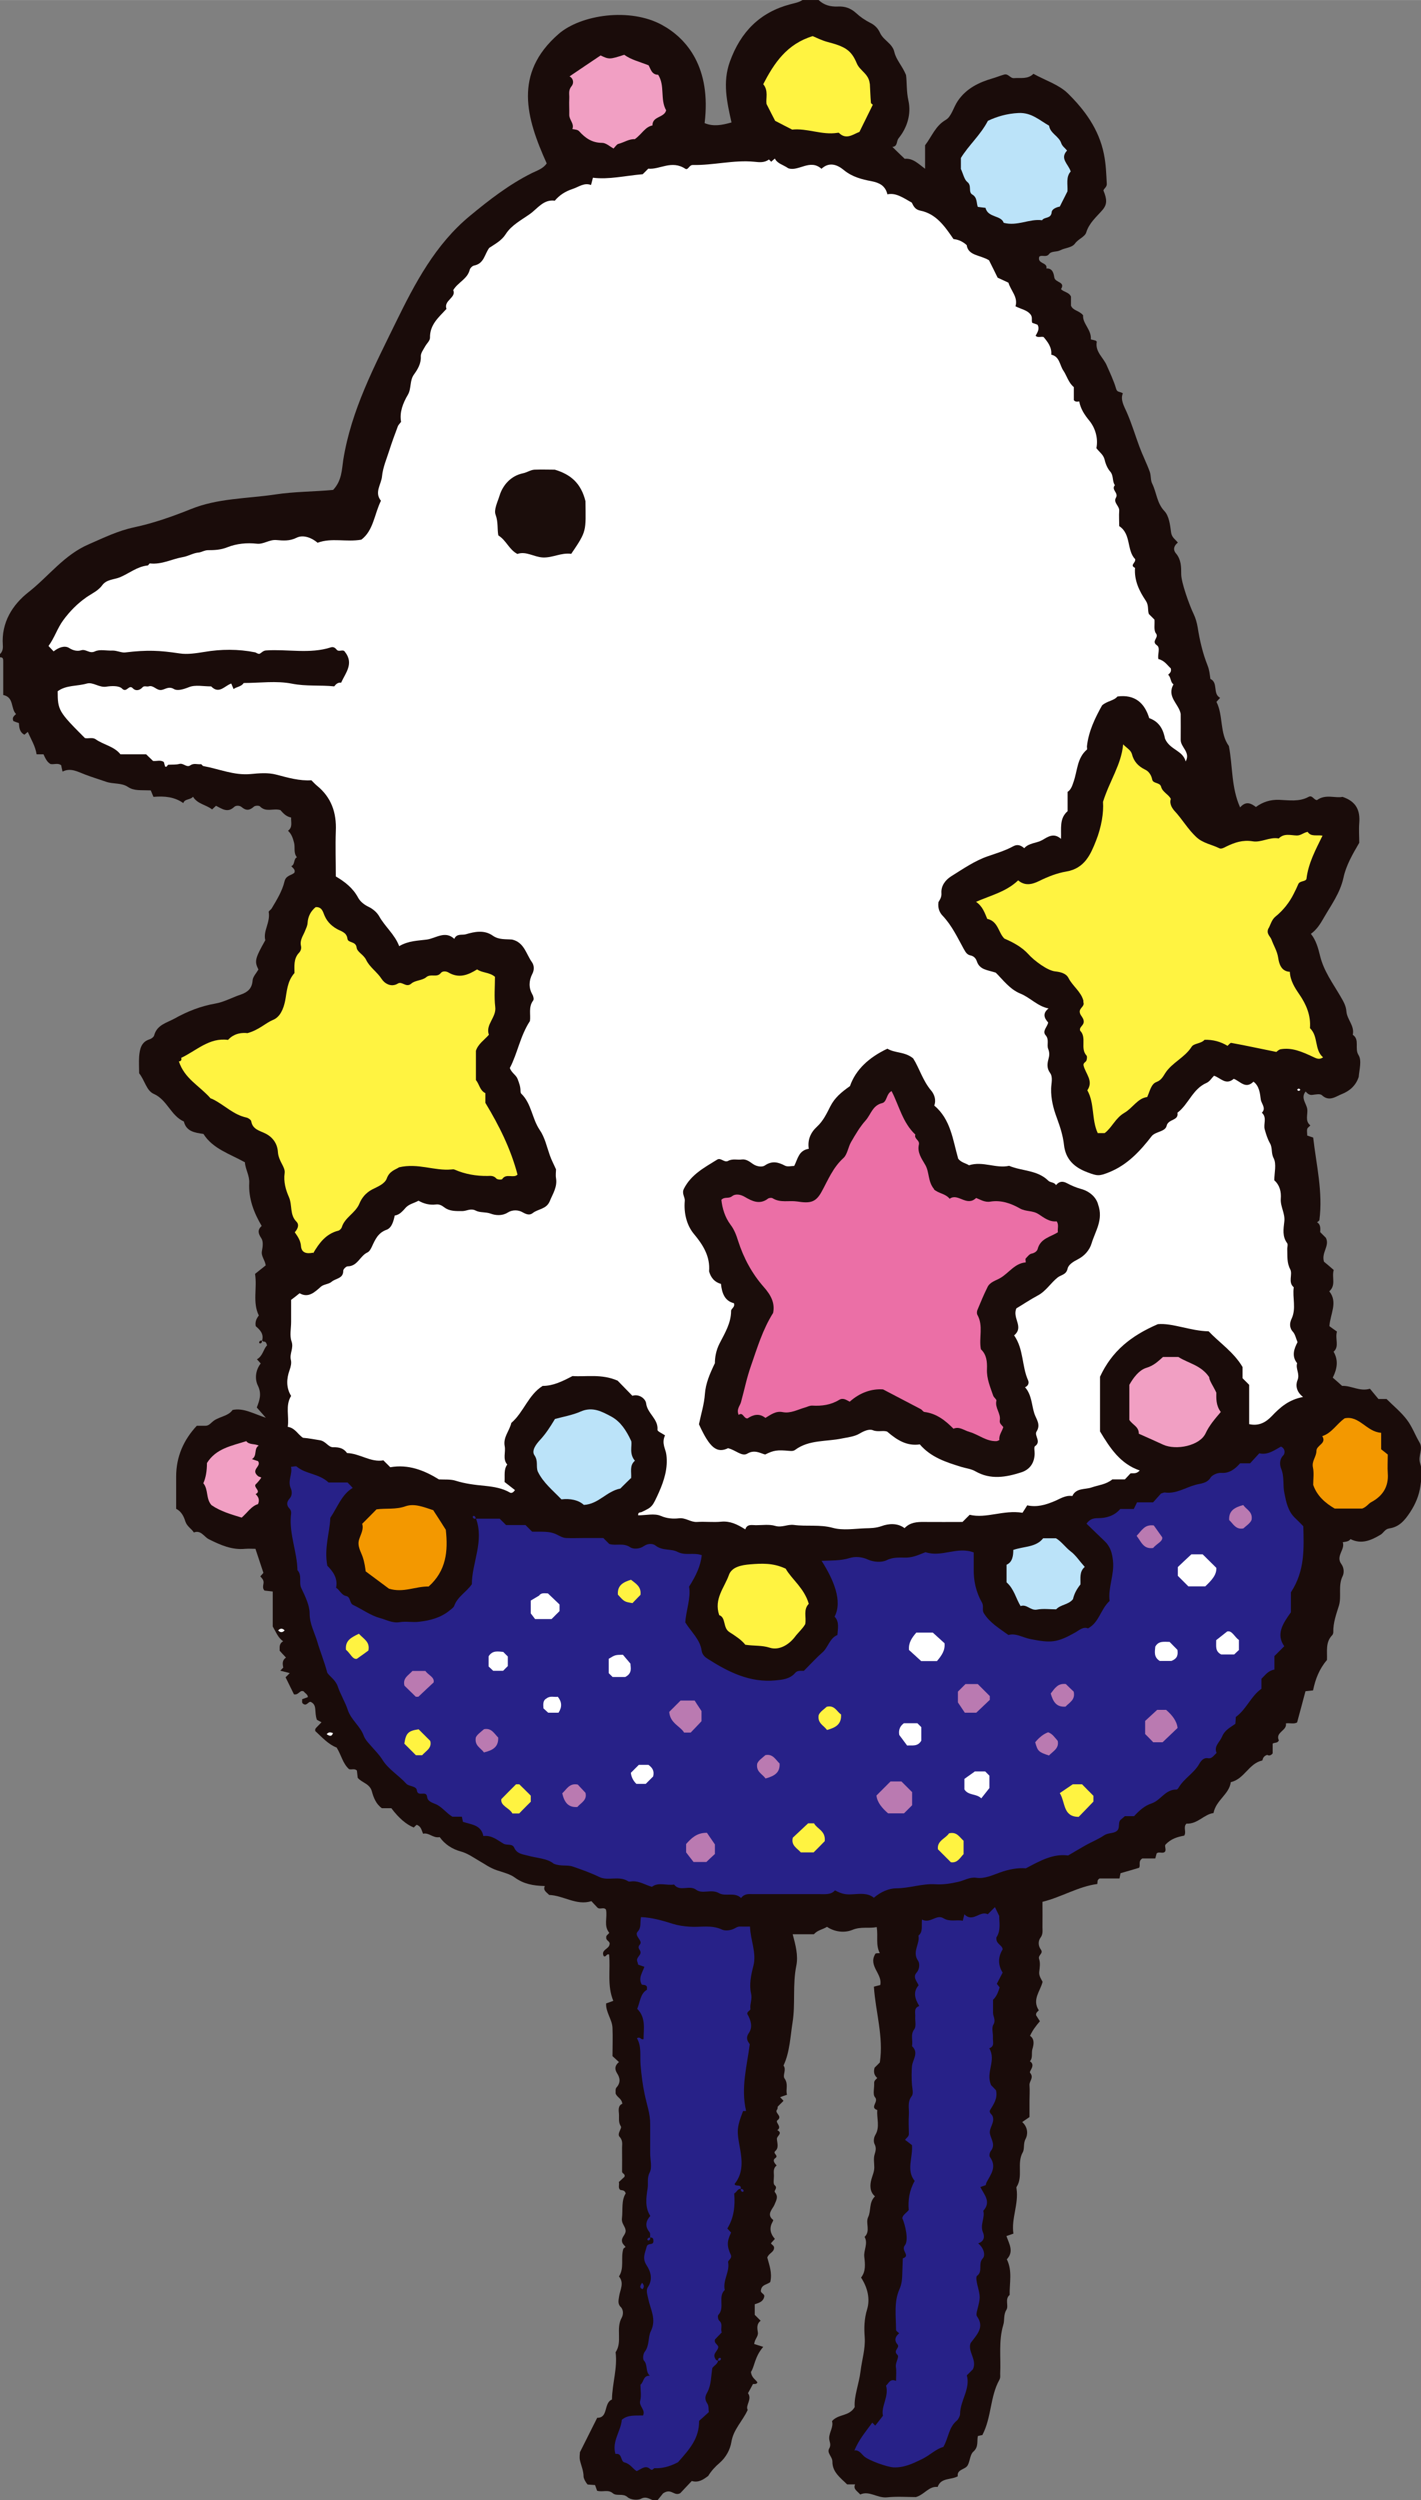 <?xml version="1.0" encoding="UTF-8"?>
<svg id="_レイヤー_2" data-name="レイヤー 2" xmlns="http://www.w3.org/2000/svg" width="37.11mm" height="65.29mm" viewBox="0 0 105.19 185.06">
  <rect x="0" y="0" width="105.19" height="185.06" fill="#808080" stroke="none"/>
  <defs>
    <style>
      .cls-1 {
        fill: #272188;
      }

      .cls-1, .cls-2, .cls-3, .cls-4, .cls-5, .cls-6, .cls-7, .cls-8, .cls-9, .cls-10 {
        stroke-width: 0px;
      }

      .cls-2 {
        fill: #1b0d0b;
      }

      .cls-3 {
        fill: #1a0c0a;
      }

      .cls-4 {
        fill: #bbe3f9;
      }

      .cls-5 {
        fill: #ba7ab1;
      }

      .cls-6 {
        fill: #f39800;
      }

      .cls-7 {
        fill: #fff341;
      }

      .cls-8 {
        fill: #fff;
      }

      .cls-9 {
        fill: #f19fc3;
      }

      .cls-10 {
        fill: #eb6fa6;
      }
    </style>
  </defs>
  <g id="_レイヤー_1-2" data-name="レイヤー 1">
    <g>
      <path class="cls-3" d="m19.4,99.23c.15-.51-.17-.81-.47-1.07-.06-.34.06-.57.23-.79-.48-.98-.11-2.02-.28-3.08.26-.21.54-.43.79-.63-.06-.42-.36-.68-.28-1.07.06-.3.11-.7-.04-.93-.24-.36-.31-.62.02-.92-.58-.98-.98-2.03-.92-3.18.03-.56-.29-1.01-.32-1.53-1.13-.63-2.38-1-3.07-2.1-.66-.09-1.27-.19-1.45-.92-.97-.43-1.23-1.61-2.24-2.05-.53-.24-.65-.99-1.07-1.52,0-.38-.03-.82,0-1.25.05-.53.14-1.06.76-1.26.14-.04.32-.17.35-.29.21-.79.93-.93,1.51-1.25.95-.53,1.93-.92,3.02-1.11.64-.11,1.24-.45,1.87-.66.52-.18.85-.45.89-1.06.02-.27.27-.52.43-.8-.3-.6-.26-.81.51-2.17-.18-.68.39-1.33.25-2.09-.01-.07.16-.16.22-.26.38-.64.78-1.28.95-2,.11-.45.48-.43.73-.64.1-.24-.11-.35-.23-.49.3-.12.15-.53.42-.66-.27-.32-.12-.72-.21-1.07-.08-.31-.18-.65-.45-.89.36-.26.21-.63.23-.98-.37-.07-.6-.33-.79-.55-.52-.16-1.07.19-1.51-.27-.07-.08-.36-.07-.45.01-.32.29-.58.32-.92.03-.14-.12-.42-.13-.55,0-.49.47-.93.11-1.34-.09-.13.12-.22.2-.29.27-.44-.35-1.09-.4-1.41-.94-.21.25-.62.14-.72.47-.66-.46-1.37-.53-2.21-.46-.07-.17-.17-.41-.2-.48-.73-.03-1.23.05-1.68-.25-.49-.33-1.09-.2-1.63-.39-.52-.18-1.05-.34-1.57-.54-.51-.19-1.05-.52-1.65-.21-.05-.23-.08-.34-.1-.47-.24-.19-.53-.04-.79-.09-.28-.16-.39-.45-.52-.72h-.51c-.09-.6-.41-1.1-.65-1.66-.09.07-.17.14-.25.21-.36-.18-.39-.53-.41-.86-.15-.05-.29-.1-.41-.15-.12-.27.06-.39.2-.52-.41-.4-.13-1.24-.95-1.41,0-.82,0-1.65,0-2.48,0-.16,0-.33-.24-.31v-.24c.19-.18.23-.4.21-.66-.12-1.68.72-3,1.91-3.93,1.49-1.17,2.62-2.75,4.46-3.54,1.1-.48,2.16-1,3.34-1.25,1.45-.31,2.84-.8,4.21-1.35,1.99-.81,4.14-.77,6.22-1.08,1.45-.22,2.93-.21,4.31-.34.65-.69.64-1.5.75-2.22.59-3.69,2.31-6.94,3.91-10.22,1.41-2.88,2.91-5.73,5.46-7.84,1.45-1.2,2.92-2.34,4.61-3.18.39-.19.82-.32,1.08-.71-1.52-3.37-2.47-6.65.87-9.57,1.66-1.45,5.31-1.98,7.68-.67,1.84,1.01,3.64,3.16,3.14,7.26.65.27,1.28.15,1.99-.05-.34-1.52-.67-2.98-.12-4.5.79-2.19,2.21-3.65,4.48-4.25.3-.08.62-.13.89-.31h1.2c.4.38.88.5,1.41.48.53-.03.96.12,1.36.48.3.28.65.52,1.02.71.37.18.6.41.77.79.25.52.9.76,1.04,1.37.14.61.59,1.03.87,1.72.07.53.02,1.21.18,1.91.21.96-.08,1.97-.73,2.77-.18.22-.05.6-.46.64.33.33.62.6.91.88.61-.06,1.01.37,1.51.74v-1.74c.52-.69.77-1.44,1.53-1.88.42-.24.57-.93.89-1.4.63-.93,1.57-1.38,2.57-1.67.28-.08.56-.2.85-.28.33-.1.45.28.74.26.49-.04,1.02.1,1.44-.32.89.49,1.88.8,2.54,1.44,1.26,1.24,2.31,2.66,2.68,4.51.15.74.17,1.45.21,2.18.02.24-.18.33-.25.5.27.66.29,1.03-.07,1.45-.45.52-.98.95-1.2,1.66-.11.34-.59.48-.83.82-.23.32-.75.32-1.09.5-.29.15-.65.04-.84.29-.21.27-.54.02-.72.19-.16.55.64.4.53.87.5-.04.55.46.59.68.08.38.84.3.49.85.23.23.59.22.74.55v.67c.16.39.61.35.9.72-.06.6.63,1.06.57,1.78.14.03.25.06.36.09.03.03.08.06.08.08-.14.74.48,1.16.73,1.74.25.57.53,1.15.7,1.74.08.29.28.19.5.34-.2.47.09.95.27,1.36.38.85.64,1.74.96,2.6.23.62.53,1.21.76,1.84.11.31.05.63.18.88.33.66.34,1.44.91,2.04.34.36.42,1.03.49,1.57.05.39.32.52.5.76-.29.23-.38.52-.13.81.38.46.38.98.38,1.53,0,.6.59,2.26.93,2.97.14.29.23.62.29.97.15.95.37,1.91.73,2.81.14.35.16.66.21,1,.6.28.15,1.1.72,1.4-.09.1-.17.18-.27.3.52,1.03.22,2.31.92,3.27.29,1.51.17,3.07.83,4.54.44-.5.81-.3,1.17-.03.52-.38,1.07-.55,1.72-.53.73.03,1.48.16,2.18-.22.28-.15.38.23.62.24.64-.47,1.37-.12,1.89-.24,1.05.35,1.31,1.04,1.24,1.93-.04.51,0,1.03,0,1.47-.51.87-.98,1.69-1.17,2.59-.25,1.14-.92,2.03-1.47,2.99-.25.44-.52.86-.94,1.16.39.48.54,1.07.68,1.63.27,1.12.94,2.02,1.5,2.98.21.37.42.69.45,1.14.05.6.62,1.06.47,1.72.54.37.11,1.01.43,1.51.25.4.05,1.08.01,1.61-.21.64-.67,1.04-1.25,1.27-.46.18-.93.59-1.48.08-.13-.12-.46-.05-.7-.02-.23.03-.36-.1-.5-.25-.38.47.05.87.12,1.29.06.41-.19.88.23,1.22-.08.09-.2.16-.23.26-.04.15,0,.31,0,.49.14.05.28.1.44.15.23,2.02.73,4.03.46,6.1,0,.06-.11.11-.17.17.28.18.24.46.23.73.14.14.28.28.42.42.3.6-.35,1.09-.14,1.77.2.16.47.39.72.61-.16.56.19,1.12-.33,1.58.66.81.07,1.67.01,2.58.18.13.37.27.56.4-.16.54.2,1.1-.25,1.49.37.64.27,1.25-.06,1.92.22.19.45.39.69.61.68-.03,1.32.44,2.06.21.23.28.46.55.63.76.28,0,.44,0,.6,0,.51.51,1.08.97,1.51,1.54.38.5.6,1.11.92,1.66.32.5-.13,1,.06,1.57.17.5.1,1.12.02,1.66-.1.7-.36,1.34-.77,1.96-.4.61-.82,1.09-1.54,1.19-.33.05-.42.34-.65.47-.69.41-1.4.73-2.22.32-.09.15-.27.19-.57.23.19.55-.54,1.02-.11,1.61.22.3.21.68.1.9-.35.71-.07,1.47-.27,2.17-.2.65-.44,1.28-.42,1.98,0,.07-.03.16-.07.21-.53.53-.37,1.22-.4,1.85-.57.66-.86,1.42-1.03,2.25-.18.02-.37.04-.56.06-.2.77-.41,1.52-.62,2.31-.23.14-.51.03-.83.07.11.54-.81.65-.52,1.26-.1.22-.3.14-.46.24v.72c-.19.26-.41.12-.39.11-.4.12-.32.41-.39.42-.99.22-1.32,1.38-2.32,1.6-.11.9-1.09,1.32-1.28,2.29-.69.08-1.18.83-2,.78-.27.26.02.62-.17.89-.49.09-.96.22-1.38.66-.09.1.05.31-.02.5-.16.23-.46-.02-.64.16-.03.11-.06.22-.1.37h-.96c-.33.21-.11.5-.24.69-.46.14-.92.27-1.37.4-.03.13-.05.24-.08.39h-1.47c-.21.12-.14.26-.17.41-1.4.18-2.62.96-4.06,1.32,0,.62.01,1.25,0,1.88,0,.26.05.52-.15.78-.18.24-.17.61.03.87.22.3-.23.4-.13.7.1.29.05.63.01.95-.03.3.13.51.25.74-.17.69-.8,1.32-.28,2.11-.08.09-.24.18-.2.37.08.12.16.25.28.44-.27.31-.55.67-.73,1.08.36.24.27.67.18.96-.1.31.05.66-.19.92.46.3-.08.73.01.85.31.37-.06.61-.04.91.03.4,0,.8,0,1.2v1.17c-.14.1-.34.23-.54.37.46.41.41.96.25,1.25-.19.35-.06.72-.21.99-.46.82.05,1.78-.46,2.57-.02.03,0,.08,0,.12.17,1.14-.4,2.22-.23,3.33-.21.07-.34.12-.52.18.21.58.57,1.16.03,1.72.43.85.19,1.76.21,2.64-.38.31-.05.8-.24,1.1-.23.37-.12.76-.23,1.11-.36,1.2-.17,2.41-.23,3.62,0,.15.03.29-.06.45-.7,1.26-.57,2.77-1.26,4.09-.04,0-.15.03-.33.07-.09.36.07.8-.33,1.15-.25.21-.25.69-.42,1.01-.18.34-.82.29-.74.82-.51.29-1.24.08-1.49.79-.66-.07-.96.56-1.61.75-.63,0-1.39-.06-2.14.02-.72.07-1.32-.52-1.98-.21-.23-.27-.54-.39-.38-.75h-.59c-.49-.48-1.1-.91-1.09-1.68,0-.38-.43-.64-.24-.97.18-.3,0-.52,0-.77,0-.44.34-.84.21-1.26.47-.55,1.26-.33,1.68-1.04-.06-.82.32-1.72.43-2.64.1-.84.37-1.66.31-2.53-.05-.68-.04-1.36.18-2.07.23-.76.04-1.6-.45-2.35.36-.44.3-1,.24-1.53-.06-.5.3-.99.02-1.48.46-.42.06-1.02.26-1.45.24-.49.04-1.08.51-1.55-.4-.34-.38-.85-.26-1.27.08-.29.21-.56.21-.87,0-.32-.07-.66.02-.95.08-.28.15-.48,0-.78-.08-.16-.08-.44.06-.68.35-.58.09-1.23.14-1.84-.59-.19.14-.61-.17-.95-.18-.2-.04-.68-.06-1.04-.01-.2.14-.27.23-.38-.23-.2-.29-.45-.2-.76.11-.11.25-.25.39-.39.29-1.9-.32-3.75-.44-5.61.19-.05.29-.08.47-.12.19-.8-.88-1.4-.39-2.26.03-.12.16-.09.36-.1-.32-.6-.12-1.23-.23-1.93-.6.12-1.17-.06-1.81.21-.56.23-1.3.16-1.87-.23-.34.21-.7.24-.97.55h-1.57c.21.8.42,1.56.27,2.32-.29,1.4-.06,2.83-.28,4.21-.17,1.06-.2,2.18-.67,3.19.24.31-.09.72.08.96.3.43.06.82.18,1.2-.22.08-.36.12-.51.18.1.1.17.19.25.27-.15.15-.29.29-.43.43-.01.07,0,.17-.05.22-.21.27.45.47.03.79-.2.15.38.48-.01.73.44.23-.04.42-.03.65.02.3.16.66-.12.9-.22.19.3.32-.01.53-.29.2.14.53.11.54-.28.21-.2.5-.2.77,0,.24-.07.58.05.68.27.22-.08.4.02.52.28.35.11.58-.03.93-.13.32-.63.72-.09,1.13.01.01-.03.11-.06.16-.26.46-.14.88.18,1.24-.13.15-.21.23-.29.32.06.13.26.18.23.37-.03.31-.39.37-.5.69.14.55.38,1.13.22,1.81-.19.19-.63.17-.69.6-.07.24.31.26.24.5-.08.36-.38.44-.7.55v.78c.16.16.3.3.44.44-.31.22-.26.56-.21.85.05.32-.23.48-.27.87.16.05.4.13.67.21-.64.74-.63,1.43-.91,1.86.06.47.37.56.48.78-.09.15-.22.1-.33.11-.12.23-.24.45-.37.68.33.45-.21.9-.02,1.24-.4.86-1.06,1.44-1.21,2.38-.09.55-.39,1.13-.88,1.55-.32.27-.61.59-.83.95-.34.26-.72.53-1.22.38-.32.33-.61.65-.85.9-.47.26-.66-.41-1.28.02-.04.06-.27.33-.46.57-.44-.03-.7-.42-1.16-.18-.26.14-.79.08-1-.11-.35-.32-.8-.05-1.09-.29-.36-.31-.76-.06-1.17-.19-.04-.1-.08-.24-.15-.42-.17-.01-.36-.03-.55-.04-.16-.17-.3-.47-.3-.58,0-.44-.18-.82-.27-1.22-.05-.23,0-.47,0-.59.45-.89.85-1.69,1.28-2.55.84.02.46-1.1,1.09-1.35.02-1.18.42-2.32.27-3.5.53-.78-.01-1.76.46-2.57.1-.18.15-.56-.08-.78-.25-.24-.15-.54-.12-.78.07-.5.4-.99-.01-1.48.41-.63.12-1.37.32-2.03.02-.06.11-.11.17-.15-.1-.14-.22-.21-.26-.39-.08-.35.31-.53.26-.86-.04-.3-.31-.49-.27-.86.08-.65-.06-1.32.28-1.86-.09-.27-.27-.21-.41-.26-.18-.16-.04-.38-.1-.58.14-.13.29-.26.41-.38.1-.22-.17-.24-.17-.39,0-.56.01-1.12,0-1.68-.01-.3.09-.6-.18-.89-.22-.23.19-.64.09-.78-.2-.31-.12-.61-.14-.91-.03-.31-.07-.64.25-.76-.05-.41-.4-.47-.5-.77.01-.13-.03-.33.06-.43.32-.35.28-.71.05-1.06-.21-.33-.15-.59.14-.83-.15-.13-.29-.27-.48-.44,0-.68.03-1.39,0-2.1-.03-.62-.51-1.16-.47-1.8.2-.07.33-.12.53-.19-.47-1.13-.2-2.31-.31-3.43-.21-.08-.21.22-.4.12-.23-.47.39-.52.43-.86.08-.24-.27-.28-.24-.5-.04-.19.16-.24.22-.37-.43-.51-.12-1.14-.24-1.71-.16-.23-.46.03-.64-.16-.14-.14-.27-.29-.44-.47-1.11.35-2.06-.42-3.13-.46-.18-.2-.47-.32-.32-.66-.87-.02-1.57-.15-2.24-.64-.34-.25-.88-.38-1.32-.53-.53-.18-.92-.48-1.38-.74-.41-.24-.8-.52-1.29-.65-.62-.17-1.18-.53-1.55-1.06-.49.1-.8-.36-1.23-.25-.12-.27-.15-.56-.48-.66-.05.04-.13.12-.21.2q-.84-.34-1.66-1.43h-.7c-.44-.31-.62-.8-.74-1.24-.16-.59-.73-.63-1.05-1.01-.02-.17-.04-.36-.06-.54-.18-.17-.39-.04-.58-.1-.47-.42-.57-1.04-.92-1.6-.61-.23-1.08-.76-1.58-1.22-.04-.18.07-.24.15-.33.08-.09.17-.17.31-.32-.19-.1-.38-.21-.34-.18-.22-.61.05-1.09-.46-1.33-.19-.03-.3.34-.56.14-.12-.08-.06-.21-.07-.34.13-.05.27-.09.42-.15,0-.21-.21-.28-.3-.42-.3-.16-.36.29-.73.21-.19-.38-.41-.83-.62-1.26.1-.1.16-.16.31-.31-.23-.06-.47-.12-.7-.18.07-.08.15-.15.22-.23-.06-.28-.09-.54.2-.74-.16-.17-.32-.34-.47-.51.02-.23-.08-.48.26-.7-.36-.24-.5-.62-.77-1.09v-2.59c-.23-.03-.42-.05-.61-.07-.17-.17-.09-.38-.07-.56.02-.23-.12-.35-.24-.49.08-.09.16-.18.23-.26-.19-.58-.38-1.14-.59-1.78-.21,0-.49-.02-.75,0-.99.1-1.84-.28-2.7-.71-.36-.18-.58-.7-1.11-.5-.18-.29-.5-.43-.63-.82-.1-.32-.27-.73-.68-.93,0-.8,0-1.59,0-2.38,0-1.48.55-2.72,1.53-3.77.24,0,.44,0,.64,0,.22.01.39-.18.48-.26.45-.43,1.17-.4,1.53-.91.8-.16,1.48.25,2.46.58-.34-.38-.5-.57-.67-.76.2-.53.38-1,.08-1.62-.24-.49-.18-1.14.21-1.64-.11-.12-.19-.21-.28-.31.44-.24.47-.75.75-1.03-.06-.21-.12-.3-.26-.27Z"/>
      <path class="cls-2" d="m19.39,99.23c.02.12-.03.19-.14.21-.02,0-.07-.05-.07-.07.02-.11.1-.16.21-.14Z"/>
      <path class="cls-8" d="m47.57,12.9c.12-.12.23-.23.42-.42.84.09,1.73-.67,2.76.02.2.09.26-.29.53-.29,1.53.03,3.03-.39,4.57-.24.36.04.75.08,1.07-.17.06.06.11.11.17.17.08-.08.17-.15.27-.24.18.38.6.45.99.72.75.27,1.61-.72,2.46.04.58-.54,1.18-.3,1.65.09.62.51,1.32.69,2.06.83.54.11,1.01.3,1.17.97.63-.13,1.14.24,1.8.61.1.14.16.5.65.6,1.13.23,1.77,1.11,2.44,2.1.24.03.6.1.98.45.11.79.99.72,1.65,1.12.17.33.38.76.64,1.29.19.09.49.22.8.37.17.59.73,1.07.52,1.75.44.21.85.29,1.08.56.22.23.08.45.16.66.12.04.26.09.39.14.18.31,0,.56-.14.82.17.17.38.04.59.09.31.37.62.76.57,1.31.62.13.62.77.89,1.17.27.4.38.9.78,1.23,0,.32,0,.64,0,.96.08.11.18.14.4.1.1.55.39.99.76,1.44.42.52.66,1.28.51,2.02.22.29.52.48.61.85.07.32.21.65.42.89.26.31.13.71.34,1-.3.33.29.57.08.92-.22.37.26.61.24.97-.03.36,0,.72,0,1.14.9.58.54,1.8,1.18,2.44.06.29-.43.44-.01.65-.07.92.31,1.71.79,2.42.24.35.13.67.23.99.14.14.28.28.42.42.03.35-.07.79.11,1.02.25.32-.38.57.07.88.28.19.03.67.11,1.02.45.1.67.47.92.69.05.23-.03.32-.2.47.23.2.16.56.4.71-.53.93.41,1.46.53,2.19,0,.64.01,1.27,0,1.91-.01.56.75.92.37,1.61-.21-.83-1.17-.85-1.53-1.69-.11-.56-.34-1.22-1.17-1.52-.34-1.12-1.06-1.77-2.35-1.6-.28.33-.76.32-1.14.66-.5.9-1,1.9-1.12,3.04,0,.08.03.2,0,.23-.73.62-.7,1.55-.98,2.36-.09.25-.17.59-.45.77v1.43c-.62.53-.46,1.27-.49,2.05-.55-.49-.98-.14-1.41.1-.42.23-.96.19-1.31.59-.24-.21-.5-.32-.82-.14-.59.32-1.22.51-1.86.73-.97.33-1.85.94-2.73,1.49-.41.26-.76.69-.72,1.25.03.33-.18.57-.22.66-.07.53.14.83.31,1.01.69.73,1.1,1.62,1.57,2.47.12.21.23.41.47.46.26.05.42.22.49.44.21.63.77.64,1.4.84.5.49,1.03,1.23,1.82,1.55.74.3,1.27.94,2.09,1.1-.46.37-.33.7-.03,1.04-.05.32-.46.63-.19.94.29.33.07.7.19,1.01.11.28.1.48.02.77-.08.29-.14.66.12,1.01.23.31.09.77.08,1.16-.02.78.17,1.5.44,2.22.23.63.44,1.28.51,1.94.12,1.11.8,1.69,1.74,2.04.73.28.87.29,1.59,0,1.36-.54,2.32-1.58,3.19-2.71.32-.32.98-.3,1.08-.73.12-.53.91-.36.8-.97.83-.63,1.13-1.77,2.16-2.21.23-.1.39-.38.55-.53.5.17.87.73,1.46.23.46.16.87.8,1.46.21.44.33.48.88.54,1.32.04.31.42.64.08.98.4.36.1.83.21,1.23.1.35.21.72.39,1.03.2.34.07.72.27,1.1.23.44.05,1.09.05,1.64.41.37.52.85.48,1.37-.04.58.34,1.09.26,1.7-.06.52-.16,1.09.21,1.58.08.1,0,.31.01.47.02.5-.04.98.22,1.47.2.38-.19.95.26,1.33-.11.77.2,1.56-.16,2.33-.14.3-.19.65.11.98.16.18.21.47.33.75-.25.49-.46,1.02-.03,1.56-.13.41.22.79.03,1.25-.15.36-.11.85.41,1.25-1.07.2-1.71.78-2.31,1.41-.45.47-.96.76-1.68.6v-2.91l-.49-.49v-.83c-.66-1.11-1.68-1.77-2.51-2.64-1.37-.03-2.68-.63-3.76-.53-1.99.86-3.4,1.99-4.28,3.89v4.05c.74,1.23,1.5,2.4,2.94,2.89-.28.3-.49.17-.69.22-.12.13-.26.28-.41.44h-.93c-.46.38-1.03.42-1.55.6-.47.16-1.13.02-1.41.63-.53-.08-.93.23-1.39.41-.59.24-1.23.44-1.95.28-.12.2-.25.4-.35.55-1.42-.23-2.67.45-3.91.15l-.53.53c-.91,0-1.86.01-2.81,0-.56-.01-1.08.03-1.48.46-.53-.41-1.21-.33-1.68-.16-.44.16-.83.16-1.24.17-.8.03-1.64.17-2.38-.03-.98-.27-1.94-.09-2.9-.22-.47-.06-.88.22-1.38.07-.44-.13-.94-.05-1.42-.05-.3,0-.65-.11-.79.31-.6-.38-1.13-.63-1.78-.57-.59.06-1.2-.02-1.79.02-.48.03-.84-.33-1.34-.27-.44.05-.88.02-1.35-.18-.47-.2-1.09-.04-1.67-.04-.02-.27.17-.19.27-.25.78-.37.78-.38,1.27-1.46.39-.88.67-1.79.55-2.76-.05-.45-.38-.85-.1-1.45-.2-.14-.57-.29-.56-.41.07-.81-.75-1.2-.84-1.96-.04-.32-.49-.72-1.02-.56-.41-.42-.8-.82-1.09-1.12-1.2-.52-2.34-.27-3.34-.34-.78.41-1.45.73-2.21.73-1.07.67-1.4,1.95-2.32,2.74-.13.58-.62,1.06-.49,1.72.09.45-.17.95.19,1.36-.27.37-.17.79-.2,1.29.23.18.51.4.77.6-.13.2-.27.24-.36.19-.57-.33-1.18-.43-1.84-.5-.74-.07-1.5-.16-2.22-.39-.36-.11-.78-.07-1.21-.09-1.08-.67-2.27-1.14-3.6-.9-.17-.17-.32-.32-.51-.51-.93.17-1.74-.51-2.69-.54-.25-.36-.59-.44-1.03-.43-.37,0-.53-.45-.99-.52-.4-.06-.81-.15-1.24-.18-.38-.24-.58-.73-1.13-.81.12-.77-.2-1.56.25-2.29-.38-.61-.34-1.28-.12-1.89.1-.28.16-.55.1-.78-.11-.47.23-.87.05-1.37-.15-.43-.03-.95-.03-1.43v-1.64c.18-.13.39-.3.63-.49.63.37,1.09-.05,1.58-.49.21-.18.59-.18.79-.36.29-.26.87-.22.86-.82,0-.11.21-.32.32-.32.74,0,.92-.78,1.47-1.03.15-.07.25-.26.34-.45.23-.5.45-1.01,1.08-1.23.38-.14.51-.63.6-1.05.38-.06.59-.34.83-.6.25-.26.59-.31.93-.5.38.22.82.34,1.29.28.24-.03.42.06.63.22.38.29.86.27,1.32.27.33,0,.62-.24,1.01-.03.31.16.72.08,1.1.22.34.13.84.18,1.25-.08.35-.22.78-.21,1.11-.02.27.15.51.24.74.06.4-.32,1.01-.28,1.26-.87.23-.56.58-1.07.47-1.72-.04-.23,0-.48,0-.65-.18-.4-.35-.72-.47-1.07-.22-.63-.36-1.3-.74-1.85-.57-.84-.6-1.94-1.36-2.68-.05-.04-.06-.14-.06-.21,0-.31-.1-.58-.21-.87-.12-.32-.44-.44-.58-.82.57-1.08.76-2.36,1.49-3.48.07-.47-.13-1.03.24-1.52.06-.08.03-.28-.06-.44-.28-.5-.27-1.01,0-1.54.14-.27.15-.61-.05-.88-.42-.6-.56-1.44-1.45-1.65-.46-.04-.98.03-1.42-.28-.65-.46-1.36-.3-2.01-.11-.26.08-.67-.08-.85.34-.68-.64-1.37-.04-2.03.05-.65.09-1.36.08-2.05.49-.32-.86-1.04-1.43-1.48-2.21-.16-.29-.47-.55-.78-.7-.34-.16-.63-.4-.78-.68-.38-.71-.97-1.17-1.65-1.57,0-1.13-.04-2.24,0-3.36.06-1.36-.33-2.5-1.41-3.37-.12-.1-.23-.22-.4-.39-.86.06-1.73-.19-2.61-.42-.6-.16-1.27-.1-1.9-.04-1.22.11-2.32-.38-3.48-.59-.07-.01-.13-.14-.18-.14-.27.03-.54-.1-.8.09-.27.18-.5-.19-.8-.11-.26.07-.54.04-.81.06-.09,0-.1.22-.25.13-.03-.11-.06-.22-.09-.33-.25-.18-.53-.05-.8-.08-.17-.16-.34-.33-.51-.49h-1.9c-.48-.6-1.25-.7-1.83-1.11-.24-.17-.54-.04-.8-.09-1.95-1.95-2.02-2.07-2.02-3.47.64-.47,1.44-.36,2.16-.57.46-.13.91.32,1.45.23.38-.06.93-.08,1.15.14.35.36.51-.34.8-.02.19.21.5.18.72-.07.12-.14.3-.03.45-.07.38-.12.58.34.98.26.27-.05.52-.29.9-.06.25.15.7.02,1.1-.14.48-.2,1.1-.05,1.65-.06.59.61,1-.05,1.49-.21.06.14.11.27.17.41.23-.18.57-.17.75-.45,1.19,0,2.42-.18,3.57.05,1.06.21,2.1.09,3.13.2.14-.18.29-.31.51-.27.33-.73.97-1.42.28-2.29-.14-.23-.45.06-.62-.17-.11-.14-.25-.21-.41-.16-1.58.51-3.21.12-4.81.23-.23.02-.33.18-.48.25-.14.02-.23-.09-.33-.11-1.25-.25-2.52-.24-3.75-.03-.63.1-1.26.2-1.84.11-1.47-.22-2.38-.27-4.03-.07-.28.03-.61-.15-.94-.14-.44.02-.94-.11-1.29.06-.42.2-.66-.2-1.03-.08-.26.08-.57.03-.88-.17-.35-.22-.81-.02-1.15.25-.16-.17-.27-.28-.38-.4.44-.59.65-1.31,1.1-1.92.49-.66,1.03-1.21,1.7-1.68.4-.28.88-.48,1.19-.91.31-.42.87-.4,1.31-.58.68-.29,1.27-.79,2.04-.87.06,0,.12-.16.17-.15.87.1,1.63-.33,2.44-.47.42-.07.76-.31,1.19-.34.17-.02.4-.16.64-.17.5,0,.97-.02,1.47-.22.68-.27,1.43-.34,2.17-.26.51.06.92-.32,1.46-.27.47.04.96.09,1.48-.17.49-.25,1.13,0,1.56.37,1.05-.39,2.12-.03,3.24-.23.9-.68.96-1.89,1.45-2.88-.51-.62.03-1.22.08-1.81.06-.65.34-1.29.54-1.92.19-.6.41-1.19.63-1.78.04-.1.13-.19.24-.33-.13-.7.14-1.39.5-2,.28-.48.12-1.04.45-1.5.28-.39.54-.81.51-1.35-.01-.23.18-.48.3-.7.12-.23.38-.45.38-.67-.02-.98.65-1.52,1.22-2.14-.23-.63.75-.83.5-1.39.36-.59,1.05-.82,1.22-1.5.03-.13.2-.3.33-.32.75-.15.77-.86,1.12-1.31.43-.29.9-.52,1.22-1.02.42-.66,1.16-1.04,1.78-1.48.56-.39,1.01-1.11,1.85-.99.35-.42.78-.69,1.32-.87.46-.15.86-.49,1.36-.29.06-.22.09-.33.14-.54,1.19.15,2.38-.15,3.69-.26Z"/>
      <path class="cls-1" d="m35.24,112.41c.56,0,1.16,0,1.75,0,.14.14.28.28.47.47h1.44c.18.18.32.32.49.49.17,0,.37,0,.56,0,.42.01.82,0,1.24.2.2.1.46.26.72.27.44.02.88,0,1.32,0h1.43c.14.14.28.28.44.44.49.16,1.05-.11,1.56.25.21.14.68.14,1-.09.27-.19.64-.22.87-.04.5.4,1.16.22,1.61.46.6.31,1.17.03,1.81.25-.09.8-.42,1.51-.94,2.33.15.83-.23,1.76-.28,2.65.46.73,1.1,1.27,1.21,2.09.05.33.28.5.49.63,1.51.96,3.1,1.75,4.97,1.57.51-.05,1.07-.1,1.45-.54.19-.23.43-.15.66-.17.45-.45.88-.93,1.36-1.35.45-.39.53-1.06,1.12-1.3.03-.5.16-.97-.21-1.36.61-1.15-.08-2.75-.96-4.13.72-.03,1.4,0,2.08-.21.39-.12.89-.1,1.36.12.4.18,1.01.23,1.38.04.51-.25.99-.18,1.48-.19.55-.02,1.01-.26,1.39-.4,1.22.4,2.35-.45,3.57.02,0,.34,0,.76,0,1.19-.02.89.17,1.74.6,2.5.17.29,0,.54.14.79.43.71,1.14,1.13,1.83,1.63.54-.16,1.07.19,1.62.3,1.53.3,1.97.28,3.35-.5.26-.15.57-.44.92-.29.83-.44.93-1.42,1.6-2.03-.13-.98.36-1.93.25-2.97-.06-.57-.19-1.04-.6-1.44-.46-.44-.91-.88-1.36-1.31.23-.33.49-.41.84-.41.62,0,1.21-.16,1.66-.68h1c.09-.18.2-.41.24-.49h1.19c.2-.23.41-.46.58-.65.14-.04.22-.09.29-.08.83.12,1.53-.37,2.28-.57.35-.1.84-.09,1.11-.54.1-.16.46-.36.8-.34.59.04,1.01-.29,1.38-.71h.74c.21-.23.42-.46.68-.74.63.15,1.13-.24,1.61-.5.36.19.27.54.18.64-.32.31-.28.73-.17,1,.25.61.11,1.23.24,1.82.13.64.26,1.33.79,1.83.2.19.4.39.61.61.04,1.64.13,3.29-.92,4.89v1.48c-.6.83-1.12,1.63-.49,2.51-.31.31-.56.56-.73.73v1c-.46.07-.68.41-.96.68v.74c-.78.54-1.1,1.51-1.9,2.09,0,.15-.02.3-.03.5-.34.26-.77.43-.99.96-.17.41-.62.7-.4,1.2-.23.2-.34.44-.64.39-.34-.06-.53.22-.65.43-.39.68-1.11,1.06-1.51,1.73-.04.07-.11.16-.17.16-.82-.02-1.17.8-1.83,1.02-.54.18-.92.53-1.31.95h-.68c-.1.08-.18.16-.27.23-.32.22,0,.71-.41.92-.27.14-.56.08-.86.27-.41.28-.91.48-1.36.73-.42.24-.84.49-1.3.76-1.12-.15-2.07.39-3.13.95-.6-.05-1.26.07-1.92.31-.56.2-1.14.48-1.75.39-.5-.07-.9.21-1.33.3-.57.13-1.13.22-1.71.18-.98-.06-1.91.3-2.89.3-.52,0-1.15.26-1.65.7-.45-.37-1.01-.29-1.55-.26-.48.03-.78.01-1.33-.29-.29.34-.72.28-1.15.28-1.64,0-3.27,0-4.91,0-.31,0-.63-.06-.89.29-.47-.47-1.16-.09-1.63-.36-.57-.33-1.23.09-1.69-.25-.52-.39-1.21.18-1.64-.39-.56.09-1.17-.2-1.64.17-.49-.14-.91-.42-1.41-.41-.12,0-.27.05-.35,0-.68-.44-1.49,0-2.14-.32-.64-.31-1.29-.54-1.96-.77-.44-.15-.86.01-1.41-.21-.47-.4-1.25-.41-1.96-.61-.39-.1-.77-.14-.96-.57-.15-.34-.54-.15-.81-.31-.43-.25-.86-.64-1.48-.56-.16-.84-.92-.85-1.51-1.05-.03-.14-.05-.25-.08-.38h-.7c-.42-.25-.69-.63-1.11-.87-.25-.14-.72-.21-.76-.59-.05-.53-.69.04-.76-.49-.04-.34-.59-.28-.78-.49-.56-.62-1.32-1.06-1.76-1.76-.23-.37-.52-.66-.8-.98-.22-.26-.47-.48-.6-.83-.26-.71-.94-1.16-1.18-1.91-.2-.59-.54-1.14-.74-1.73-.16-.47-.57-.71-.77-1-.23-.86-.53-1.58-.75-2.33-.2-.67-.56-1.29-.56-2.07,0-.6-.33-1.27-.62-1.88-.19-.39.08-.93-.28-1.32-.03-1.35-.6-2.63-.49-4,.02-.18.07-.38-.1-.56-.23-.23-.22-.49,0-.73.23-.25.18-.58.09-.78-.24-.57.15-1.05.02-1.58.2-.01.36-.07.42-.02.67.57,1.65.51,2.36,1.18h1.41c.14.15.25.26.38.4-.81.49-1.1,1.38-1.66,2.22-.03,1.05-.47,2.22-.22,3.54.39.4.8.91.65,1.63.28.18.39.54.73.61.37.07.24.53.54.67.67.32,1.29.78,1.99.97.46.12.91.39,1.45.3.46-.08.96.03,1.43-.03.82-.09,1.62-.3,2.28-.85.12-.1.28-.2.33-.34.24-.67.88-.99,1.3-1.59,0-1.58.93-3.18.3-4.88Z"/>
      <path class="cls-7" d="m96.97,76.1c.64.61.31,1.6.97,2.16-.31.22-.53.06-.84-.08-.72-.33-1.46-.66-2.29-.52-.14.02-.26.15-.33.2-1.14-.23-2.24-.47-3.34-.67-.07-.01-.18.14-.27.22q-.77-.47-1.7-.45c-.26.3-.79.25-.96.52-.51.8-1.43,1.16-1.94,1.93-.19.29-.29.53-.67.68-.39.15-.47.65-.68,1.11-.7.08-1.08.82-1.69,1.17-.67.39-.92,1.1-1.46,1.5h-.51c-.47-1.02-.22-2.19-.77-3.17.48-.7-.14-1.23-.28-1.84-.04-.2.18-.24.22-.38.03-.11.06-.28,0-.35-.49-.54.04-1.32-.47-1.84-.09-.27.23-.36.26-.62.04-.33-.25-.46-.29-.74-.05-.33.38-.43.27-.74-.01-.03,0-.08,0-.12-.18-.68-.8-1.08-1.11-1.69-.17-.33-.58-.44-.98-.48-.58-.06-1.57-.81-1.98-1.27-.48-.53-1.11-.87-1.78-1.16-.45-.43-.45-1.28-1.27-1.46-.19-.45-.34-.93-.83-1.26,1.09-.48,2.23-.74,3.12-1.59.5.43,1.03.31,1.57.04.63-.31,1.31-.58,1.98-.69,1.37-.23,1.81-1.26,2.22-2.3.39-.99.57-2.06.51-2.86.5-1.59,1.36-2.76,1.49-4.26.25.27.56.41.65.72.14.55.46.9.97,1.15.26.12.46.38.53.73.06.33.57.2.66.54.11.41.54.55.72.9-.13.39.13.74.31.93.55.6.96,1.32,1.57,1.89.5.47,1.14.55,1.7.83.15.08.35-.03.54-.13.6-.29,1.2-.5,1.94-.38.62.11,1.26-.34,1.93-.21.39-.41.89-.23,1.34-.22.31,0,.48-.21.8-.27.24.38.66.21,1.1.28-.5,1.03-1.05,2.02-1.19,3.21-.1.22-.49.11-.61.39-.1.24-.21.47-.33.7-.31.63-.77,1.22-1.35,1.69-.31.25-.37.65-.54.91-.15.37.15.55.24.79.16.45.42.84.5,1.36.06.41.21,1,.86,1.03.03.65.36,1.17.69,1.65.54.78.87,1.59.8,2.51Z"/>
      <path class="cls-7" d="m23.18,92.72c-.48.1-.86.02-.9-.49-.03-.41-.24-.71-.46-1.02.2-.23.37-.54.12-.79-.51-.52-.29-1.22-.55-1.81-.24-.54-.41-1.15-.32-1.78.03-.23-.07-.42-.18-.64-.15-.28-.3-.58-.32-.95-.04-.57-.36-1.06-.92-1.34-.42-.21-.95-.3-1.05-.9-.02-.11-.21-.25-.35-.28-.95-.2-1.62-.91-2.44-1.33-.13-.07-.27-.11-.22-.09-.84-.96-1.93-1.44-2.36-2.77,0,.08.28,0,.18-.23,1.13-.53,2.08-1.52,3.47-1.33.48-.53,1.1-.54,1.44-.5.88-.25,1.31-.74,1.91-.99.5-.21.75-.78.88-1.41.13-.68.14-1.43.69-2.05,0-.48-.08-1.05.32-1.48.16-.17.2-.35.16-.53-.1-.42.16-.75.29-1.08.08-.21.19-.39.2-.63.03-.47.24-.87.6-1.16.36-.02.49.2.59.47.18.51.49.87.98,1.15.27.16.72.23.78.72.04.34.62.16.68.66.04.33.51.51.7.9.26.55.82.9,1.16,1.43.19.3.68.64,1.19.33.32-.2.61.34,1,0,.28-.25.81-.22,1.1-.47.34-.29.79.06,1.08-.31.13-.17.41-.13.55-.05.78.47,1.45.21,2.14-.22.37.27.91.2,1.32.55,0,.72-.07,1.48.02,2.23.1.78-.74,1.29-.47,2.06-.35.4-.8.68-.96,1.19v2.16c.25.3.29.78.7.97v.72c1.01,1.67,1.87,3.38,2.38,5.31-.29.3-.84-.12-1.13.33-.04.06-.36.05-.44-.04-.19-.22-.41-.2-.65-.19-.85.01-1.66-.13-2.44-.47-.07-.03-.16-.02-.23-.01-1.26.12-2.46-.49-3.88-.16-.24.17-.71.26-.91.83-.15.41-.71.62-1.08.81-.49.26-.78.64-.95,1.06-.3.7-1.07,1-1.3,1.74-.03.1-.15.22-.25.25-.93.23-1.44.94-1.87,1.68Z"/>
      <path class="cls-1" d="m48.13,165.63c-.03-.15.05-.3-.08-.45-.31-.39-.25-.79.09-1.16-.42-.64-.3-1.38-.2-2.04.06-.37-.06-.76.15-1.17.2-.37.04-.94.04-1.42,0-.72,0-1.44,0-2.16.01-.77-.26-1.48-.41-2.22-.15-.71-.24-1.43-.3-2.15-.06-.68.09-1.38-.27-1.99.26-.16.27.14.49.06,0-.76.19-1.58-.47-2.24.22-.52.23-1.13.72-1.41,0-.14.01-.18,0-.22-.08-.17-.26-.13-.38-.16-.28-.48.04-.88.19-1.32-.18-.06-.32-.11-.46-.16-.02-.07-.03-.15-.06-.22-.13-.32.3-.46.23-.74-.04-.18-.27-.27-.03-.55.22-.26-.46-.63-.18-.93.3-.32.16-.66.25-1.08.81.03,1.6.26,2.36.5.42.13.81.18,1.23.21.81.06,1.63-.16,2.42.22.22.1.57.06.81-.04.17-.07.31-.2.52-.19.23.01.47,0,.73,0,.03,1.01.5,1.95.25,2.91-.18.69-.32,1.4-.17,2.05.1.43-.1.75-.05,1.13.02.13-.26.18-.23.38.26.45.42.96.12,1.4-.28.41-.07.64.06.84-.21,1.66-.67,3.22-.27,4.94,0-.01-.1.02-.22,0-.51,1.3-.45,1.55-.24,2.72.16.89.28,1.86-.39,2.68.04.24.51-.03.46.36-.24-.01-.29.24-.49.35.08.91-.02,1.81-.51,2.59.12.13.2.22.28.3-.32.66-.32,1.02-.01,1.67.09.28-.24.37-.21.53.13.71-.41,1.34-.25,2.05-.53.51.03,1.3-.47,1.84-.07.07-.03.35.06.43.31.27.07.6.19.87-.18.19-.35.36-.5.52-.09.26.16.34.24.53.02.3-.42.48-.25.84.05.11.09.21.24.19-.03.26-.29.36-.43.56-.1.59-.07,1.24-.37,1.79-.18.31-.2.53,0,.84.12.17.08.45.11.63-.29.27-.55.5-.72.65.01,1.29-.68,2.07-1.56,3.06-.34.18-.98.48-1.73.44-.1,0-.15.23-.34.06-.34-.31-.63,0-.99.16-.29-.18-.49-.55-.89-.64-.33-.07-.15-.72-.68-.63-.28-.94.4-1.68.47-2.53.45-.39,1.01-.3,1.57-.32.21-.42-.32-.68-.21-1.09.1-.37.02-.79.02-1.19.26-.19.19-.7.7-.66-.35-.3-.14-.79-.44-1.12-.11-.12-.06-.51.06-.66.36-.46.23-1.07.44-1.5.45-.9-.02-1.62-.18-2.4-.06-.31-.19-.64-.03-.88.39-.59.2-1.16-.09-1.61-.35-.53-.12-.91,0-1.38.09-.32.48-.08.5-.39,0-.15,0-.31-.24-.29Z"/>
      <path class="cls-1" d="m63.24,181.4c.33-.82.86-1.43,1.33-2.08.06.06.12.12.22.22.17-.21.33-.42.57-.73-.16-.68.46-1.42.23-2.23.22-.19.29-.54.74-.35,0-.41.04-.72-.01-1.02-.06-.34.28-.76.11-.91-.36-.33.23-.52,0-.78-.25-.29-.16-.58.13-.81-.08-.09-.23-.17-.23-.26,0-1.01-.17-2.05.25-3,.17-.38.2-.73.21-1.11.01-.39.03-.79.04-1.18.6-.19-.16-.57.15-.96.31-.38.02-1.56-.19-2.02.05-.25.29-.36.48-.6-.06-.71.04-1.45.44-2.15-.64-.79-.13-1.71-.2-2.65-.14-.11-.33-.26-.51-.39.12-.18.28-.24.28-.44-.01-.48-.03-.96,0-1.44.03-.45-.13-.92.21-1.36.14-.17.05-.54.02-.82-.04-.4-.03-1.14,0-1.4.05-.49.53-.98,0-1.48.09-.41-.14-.83.17-1.25.16-.21.05-.61.07-.92.02-.3-.13-.65.3-.8-.34-.55-.47-1.05-.05-1.53-.13-.31-.45-.6-.15-.94.25-.28.23-.71.11-.88-.46-.66.15-1.24.03-1.86.35-.28.21-.71.26-1.19.61.33,1.06-.41,1.58-.1.5.3.98.09,1.44.19.05-.18.07-.29.12-.48.62.65,1.15-.3,1.73,0,.18-.18.33-.33.53-.53.07.14.13.27.32.66-.02.36.15,1.06-.21,1.58-.06.51.44.55.46.89-.35.57-.35,1.15,0,1.72-.14.26-.27.53-.43.83.03.04.1.12.21.26-.1.31-.21.66-.49.92,0,.32,0,.64,0,.96,0,.29.23.54.02.89-.14.24-.01.62-.03.94-.02.3.15.66-.27.8.54.91-.28,1.76.13,2.72.07.07.23.24.37.39.14.62-.19,1.05-.46,1.5-.04.2.15.27.2.4.21.48-.28.89-.19,1.32.1.44.43.82.06,1.28-.08.1-.13.35-.06.44.53.72.07,1.28-.25,1.87-.03.06-.04.14-.06.21-.14.05-.28.1-.4.14.29.58.82,1.09.22,1.76.14.53-.27,1.04-.02,1.61.11.25.13.64-.36.8.45.37.54.91.34,1.11-.37.39.03.96-.42,1.29-.11.08-.03.46.02.68.23.91.23.91-.01,1.86-.04.15-.09.36-.02.46.58.81,0,1.34-.47,1.98-.24.62.5,1.24.17,1.94-.14.14-.28.28-.45.45.28,1.01-.5,1.87-.5,2.87,0,.12-.13.39-.24.48-.61.5-.61,1.28-1,1.95-.54.14-.99.61-1.56.89-.68.33-1.35.66-2.14.62-.48-.03-1.83-.51-2.17-.82-.22-.2-.38-.49-.72-.43Z"/>
      <path class="cls-4" d="m71.13,12.48v-.79c.58-.95,1.44-1.68,2-2.75.65-.31,1.41-.54,2.28-.58.95-.04,1.54.54,2.25.94.08.58.73.77.9,1.3.07.21.28.36.43.54-.56.6.09.99.27,1.55-.37.4-.21.96-.24,1.47-.19.38-.37.74-.57,1.13-.24.04-.58.18-.6.41-.04.51-.54.33-.71.6-.94-.13-1.82.46-2.84.19-.2-.58-1.16-.36-1.35-1.11-.18-.02-.37-.04-.57-.07-.11-.31-.03-.69-.4-.91-.33-.19-.02-.66-.37-.93-.23-.18-.3-.58-.49-.99Z"/>
      <path class="cls-7" d="m64.39,6.19c.03.47.04.94.08,1.41,0,.06.11.11.14.15-.33.67-.65,1.32-.99,2.01-.47.17-.97.62-1.52.07-.02-.02-.08,0-.12,0-1.14.18-2.23-.36-3.34-.24-.42-.21-.81-.42-1.26-.65-.18-.35-.39-.75-.64-1.25-.06-.41.16-.98-.24-1.46.8-1.56,1.75-2.98,3.66-3.56.27.11.67.32,1.09.43,1.26.33,1.76.58,2.17,1.58.23.56.89.77.96,1.5Z"/>
      <path class="cls-4" d="m46.69,109.42c-.28.27-.56.55-.77.76-1.03.2-1.6,1.15-2.7,1.21-.39-.36-1.01-.49-1.66-.41-.64-.67-1.35-1.23-1.75-2.06-.15-.37.05-.78-.25-1.21-.23-.33.12-.81.4-1.11.42-.45.75-.95,1.12-1.57.56-.16,1.26-.27,1.9-.55.88-.39,1.58,0,2.29.38.66.37,1.08.99,1.46,1.81.07.36-.17.94.27,1.45-.42.35-.24.84-.28,1.3Z"/>
      <path class="cls-9" d="m47.01,10.3c-.42-.04-.81.24-1.24.35-.13.04-.23.21-.35.34-.28-.15-.56-.42-.85-.42-.74,0-1.24-.35-1.69-.85-.12-.13-.27-.13-.51-.17.16-.41-.24-.67-.23-1.06.01-.4-.02-.8,0-1.2.02-.3-.09-.6.16-.9.19-.22.17-.57-.14-.74.79-.53,1.53-1.04,2.3-1.55.62.3.68.3,1.75-.05.5.37,1.15.52,1.8.78.16.27.23.7.71.7.52.81.13,1.81.59,2.63-.13.56-1.03.43-1.01,1.12-.55.11-.77.63-1.3,1.01Z"/>
      <path class="cls-9" d="m84.3,106.1c0-.51-.46-.63-.7-1v-2.6c.29-.51.71-1.09,1.27-1.26.54-.16.86-.48,1.22-.8.4,0,.8,0,1.14,0,.76.48,1.67.6,2.28,1.49,0,.25.28.62.53,1.15,0,.39-.05.93.33,1.43-.44.52-.85.99-1.13,1.59-.43.91-2.17,1.27-3.14.83-.57-.26-1.14-.52-1.8-.81Z"/>
      <path class="cls-6" d="m31.73,117.43c-.98-.02-1.86.49-2.94.16-.44-.33-1.02-.76-1.72-1.28-.03-.24-.08-.64-.21-1.03-.13-.41-.43-.83-.28-1.32.12-.39.36-.76.23-1.17.37-.37.71-.71,1.06-1.07.7-.1,1.42.03,2.15-.23.65-.23,1.35.06,2.05.29.31.48.64.98.93,1.45.18,1.59.03,3.05-1.28,4.21Z"/>
      <path class="cls-7" d="m59.87,118.71c-.42.43-.17.97-.26,1.5-.18.33-.51.61-.76.94-.42.56-1.16,1.04-1.87.81-.59-.19-1.14-.12-1.81-.22-.28-.36-.73-.65-1.18-.94-.49-.31-.24-1.08-.75-1.25-.41-1.21.39-2.04.72-2.98.22-.61.97-.73,1.56-.78.84-.07,1.71-.12,2.64.32.45.79,1.37,1.43,1.71,2.6Z"/>
      <path class="cls-6" d="m102.24,106.06v1.21c.16.13.35.28.49.39,0,.51-.03.95,0,1.38.08,1-.38,1.7-1.23,2.15-.22.12-.32.34-.66.47h-2.04c-.68-.4-1.3-.92-1.59-1.75,0-.43.07-.88-.02-1.3-.1-.47.26-.79.26-1.22,0-.43.78-.54.43-1.09.72-.24,1.04-.88,1.66-1.32,1.08-.23,1.62,1,2.69,1.07Z"/>
      <path class="cls-4" d="m77.21,113.86h.96c.42.25.7.68,1.11.99.35.26.64.71,1.02,1.13-.42.36-.3.84-.32,1.3q-.42.51-.55,1.08c-.31.42-.9.39-1.25.76-.47,0-.96-.07-1.42.02-.47.09-.76-.43-1.21-.26-.35-.57-.48-1.27-1.04-1.76v-1.3c.45-.2.5-.69.5-1.1.85-.28,1.68-.19,2.21-.86Z"/>
      <path class="cls-9" d="m15.05,109.79q.27-.6.27-1.5c.67-1.08,1.82-1.27,2.91-1.62.22.29.61.17.92.33-.38.23-.09.76-.5,1,.16.06.3.1.45.15.29.4-.62.63.04,1.14-.07-.03.07.02.2.07,0,.05-.35.47-.4.49-.23.24.45.51-.02.74.22.2.31.44.18.74-.5.15-.79.64-1.21,1-.79-.24-1.58-.47-2.23-.92-.44-.48-.21-1.15-.62-1.64Z"/>
      <path class="cls-8" d="m24.18,128.36c.18-.2.31-.13.47-.08-.1.29-.26.22-.47.08Z"/>
      <path class="cls-8" d="m21.07,120.68c-.16.17-.32.17-.48,0,.16-.17.32-.17.48,0Z"/>
      <path class="cls-1" d="m47.53,168.97c.17.18.16.32.04.47-.26-.09-.19-.25-.04-.47Z"/>
      <path class="cls-1" d="m35.2,112.41c-.11.02-.19-.03-.21-.14,0-.02.05-.07.07-.07.11.02.16.1.14.21Z"/>
      <path class="cls-8" d="m96.26,80.66c-.08.11-.16.11-.24,0,.08-.11.16-.11.24,0Z"/>
      <path class="cls-1" d="m54.84,162.03c.11-.02.19.03.21.14,0,.02-.05.07-.07.07-.11-.02-.16-.1-.14-.21Z"/>
      <path class="cls-1" d="m48.13,165.63c.02.12-.03.19-.14.21-.02,0-.07-.05-.07-.07.02-.11.1-.16.21-.14Z"/>
      <path class="cls-1" d="m53.16,174.73c-.02-.12.03-.19.14-.21.02,0,.07.05.07.07-.02.11-.1.16-.21.14Z"/>
      <path class="cls-2" d="m53.92,107.18c-.85.42-1.38,0-2.18-1.76.16-.77.39-1.5.44-2.24.06-.78.34-1.45.74-2.28,0-.4.07-.92.35-1.47.38-.74.85-1.5.85-2.4,0-.19.31-.26.21-.57-.69-.17-.89-.75-.96-1.43-.46-.12-.75-.45-.88-.93.09-1.09-.44-1.95-1.11-2.75-.54-.64-.77-1.54-.69-2.46.03-.29-.25-.54-.06-.91.54-1.06,1.53-1.57,2.46-2.15.27-.17.53.25.8.1.34-.19.69-.06,1.03-.11.33-.04.59.18.81.33.31.22.71.24.88.12.54-.37.99-.26,1.5.01.19.1.46.02.68.02.27-.51.32-1.15,1.08-1.27-.1-.66.13-1.2.61-1.64.46-.42.72-.98.99-1.51.32-.62.78-1.02,1.45-1.49.42-1.22,1.41-2.13,2.77-2.77.56.34,1.3.21,1.91.72.46.73.71,1.65,1.33,2.38.22.26.39.67.23,1.11,1.22,1.02,1.37,2.53,1.77,3.93.21.29.58.34.8.49,1.03-.33,2,.26,2.97.04.95.4,2.09.3,2.9,1.1.16.16.45.1.57.33.24-.28.48-.32.82-.14.32.17.66.32,1.03.42.63.17,1.13.61,1.27,1.16.4,1.13-.21,1.96-.48,2.86-.16.54-.56.96-1.04,1.2-.33.17-.68.39-.74.68-.1.46-.47.45-.73.65-.52.41-.87,1.02-1.48,1.34-.56.3-1.09.66-1.58.95-.33.72.59,1.38-.17,2,.72,1.03.56,2.27,1.04,3.34.08.18.01.4-.23.5.51.58.48,1.33.7,1.98.14.4.48.79.15,1.3-.19.3.38.74-.11,1.08-.1.07-.02.38-.03.58-.02.68-.37,1.16-.99,1.36-1.13.36-2.27.57-3.4-.08-.31-.18-.71-.22-1.06-.33-1.1-.34-2.23-.7-3.05-1.66-.94.14-1.67-.3-2.41-.94-.29-.12-.68.05-1.07-.11-.27-.11-.66.06-.98.25-.39.23-.85.27-1.29.36-1.16.25-2.44.08-3.47.84-.15.11-.3.09-.44.08-.9-.08-1.14-.05-1.79.27-.4-.11-.79-.38-1.33-.06-.4.23-.88-.29-1.4-.4Z"/>
      <path class="cls-2" d="m42.28,40.99c-.74-.1-1.36.3-2.09.27-.67-.03-1.25-.49-1.89-.26-.62-.32-.82-1.01-1.41-1.37-.09-.46,0-.98-.2-1.52-.15-.38.14-.94.28-1.4.25-.83.87-1.5,1.74-1.68.3-.06.56-.25.85-.27.56-.02,1.12,0,1.51,0,1.18.36,1.93.99,2.27,2.33.02,2.24.12,2.18-1.06,3.91Z"/>
      <path class="cls-8" d="m88.19,115.05h.84c.34.34.64.63,1.01,1,.03.53-.37.94-.82,1.37h-1.25l-.78-.78v-.65c.27-.26.56-.53,1-.94Z"/>
      <path class="cls-5" d="m67.52,132.66v.96c-.21.21-.4.4-.6.6h-1.18c-.45-.39-.81-.82-.86-1.32.34-.34.61-.61,1.04-1.04h.81c.22.22.48.48.8.8Z"/>
      <path class="cls-8" d="m69.35,122.95h-1.16c-.34-.31-.63-.58-.9-.82-.05-.55.22-.91.54-1.29h1.22c.31.28.6.55.87.79.05.55-.22.91-.56,1.32Z"/>
      <path class="cls-5" d="m85.36,128.95c-.19-.2-.39-.4-.59-.6v-.97c.27-.25.56-.52.89-.82h.66c.44.38.79.81.85,1.34-.36.34-.66.63-1.11,1.06h-.7Z"/>
      <path class="cls-5" d="m49.54,126.71c.31-.31.56-.56.84-.84h1.04c.08.13.23.36.51.78v.75c-.26.28-.54.57-.8.84h-.49c-.29-.48-1.04-.69-1.1-1.53Z"/>
      <path class="cls-7" d="m78.44,132.73c.29-.2.55-.37.97-.66h.69c.27.28.55.56.84.85v.43c-.37.39-.73.76-1.09,1.13-1.18,0-.97-1.07-1.4-1.76Z"/>
      <path class="cls-5" d="m71.47,124.65h.91c.32.32.6.6.89.89v.28c-.31.29-.59.56-1,.95h-.85c-.09-.13-.24-.36-.51-.76v-.8c.16-.16.33-.33.56-.56Z"/>
      <path class="cls-7" d="m61.05,136.28c-.26.27-.54.55-.82.83-.32,0-.64,0-.95,0-.27-.31-.74-.51-.59-1.09.35-.33.72-.68,1.13-1.06h.44c.22.42.88.55.79,1.33Z"/>
      <path class="cls-5" d="m52.28,137.82h-.94c-.14-.17-.3-.39-.55-.71v-.62c.35-.38.75-.84,1.54-.83.13.19.31.45.59.86v.71c-.19.17-.39.36-.63.59Z"/>
      <path class="cls-8" d="m41.42,118.76v.49c-.2.2-.39.39-.59.59h-1.22c-.07-.1-.17-.22-.32-.42v-.95c.15-.09.38-.23.62-.37.15-.23.42-.16.65-.16.3.29.59.56.86.82Z"/>
      <path class="cls-7" d="m39.27,133.38c-.28.28-.56.56-.84.85h-.5c-.22-.42-.89-.55-.82-1.06.37-.38.67-.68,1.09-1.1-.07,0,.08,0,.24,0,.29.28.57.56.85.84v.47Z"/>
      <path class="cls-7" d="m70.38,137.83c-.36-.36-.64-.64-.95-.95-.08-.64.58-.8.82-1.18.58-.14.77.28,1.08.55v.99c-.25.24-.44.68-.95.6Z"/>
      <path class="cls-5" d="m30.79,125.6c-.3-.29-.58-.57-.85-.83-.15-.57.32-.78.59-1.09h.96c.21.31.69.45.61.85-.37.34-.68.64-1.13,1.06.12,0-.04,0-.18,0Z"/>
      <path class="cls-8" d="m72.14,131.12h.79c.09.09.18.18.31.31v.92c-.2.25-.39.5-.6.76-.38-.37-.95-.19-1.25-.66v-.78c.14-.1.36-.26.76-.54Z"/>
      <path class="cls-7" d="m30.99,128c.29.29.57.57.86.86.14.54-.33.74-.6,1.06h-.46c-.29-.29-.57-.57-.86-.86.12-.78.29-.95,1.06-1.06Z"/>
      <path class="cls-8" d="m45.06,122.78c.47-.28.46-.29,1.05-.3.15.18.33.39.56.66,0,.28.17.7-.39.99h-.93c-.08-.08-.16-.16-.29-.29v-1.06Z"/>
      <path class="cls-8" d="m68.2,128.84c-.27.46-.66.33-1.05.36-.14-.19-.31-.42-.58-.78-.03-.17-.08-.56.34-.87h1c.08.08.16.16.29.29v1.01Z"/>
      <path class="cls-8" d="m91.71,121.39v.74c-.11.1-.22.21-.35.33h-.96c-.47-.24-.36-.62-.37-1.06.19-.15.43-.34.81-.64.36-.1.54.4.87.63Z"/>
      <path class="cls-5" d="m78.9,124.65c.19.19.41.4.58.56.14.62-.33.81-.6,1.11-.69.06-.93-.38-1.1-.97.29-.36.51-.78,1.13-.7Z"/>
      <path class="cls-7" d="m61.22,128.05c-.25-.35-.71-.49-.62-1.09.08-.24.38-.43.6-.63.59-.14.74.36,1.06.57.04.72-.38.97-1.04,1.15Z"/>
      <path class="cls-5" d="m35.83,129.72c-.24-.35-.71-.49-.61-1.11.09-.22.37-.41.61-.62.56-.11.76.34,1.05.62.03.68-.38.94-1.05,1.1Z"/>
      <path class="cls-5" d="m77.65,129.94c-.78-.26-.83-.32-1.02-.98q.46-.56.96-.74c.32.11.51.41.71.64.11.56-.34.75-.65,1.08Z"/>
      <path class="cls-5" d="m56.67,131.64c-.25-.35-.71-.49-.62-1.09.08-.24.38-.43.61-.64.56-.11.75.34,1.05.62.04.68-.38.93-1.04,1.11Z"/>
      <path class="cls-7" d="m26.57,120.93c.38.41.83.6.7,1.24-.17.13-.43.31-.85.61-.31.08-.49-.41-.81-.67-.07-.69.4-.91.95-1.18Z"/>
      <path class="cls-5" d="m41.62,132.74c.34-.32.53-.77,1.15-.65.16.17.37.39.57.61.14.55-.34.74-.6,1.05-.67.05-.96-.33-1.12-1.01Z"/>
      <path class="cls-7" d="m47.41,118.05c-.19.19-.4.41-.59.61-.59-.1-.6-.09-1.08-.63-.05-.68.38-.92.97-1.1.36.29.78.51.7,1.13Z"/>
      <path class="cls-5" d="m85.41,112.91c.13.18.31.44.62.87.08.3-.41.48-.67.8-.71.1-.87-.44-1.22-.9.39-.41.59-.86,1.27-.77Z"/>
      <path class="cls-5" d="m92.03,111.4c.25.35.71.49.62,1.09-.08.24-.38.43-.61.64-.56.11-.75-.34-1.05-.62-.04-.68.38-.93,1.04-1.11Z"/>
      <path class="cls-8" d="m86.57,121.52c.19.2.39.39.59.6.04.32.04.63-.45.82h-.86c-.46-.29-.36-.69-.33-1.06.25-.45.67-.35,1.06-.35Z"/>
      <path class="cls-8" d="m48.35,131.49c-.19.19-.36.36-.55.55h-.69q-.36-.35-.41-.82c.2-.2.39-.39.59-.59h.71c.26.19.46.42.35.86Z"/>
      <path class="cls-8" d="m37.59,123.32c-.17.17-.25.25-.35.35h-.73c-.09-.09-.21-.2-.34-.32v-.75c.28-.46.69-.36,1.08-.33.11.11.23.23.34.34,0,.24,0,.48,0,.72Z"/>
      <path class="cls-8" d="m41.34,126.77h-.76c-.13-.12-.25-.22-.35-.32-.02-.3-.05-.59.22-.73.29-.23.58-.08.84-.13q.46.56.06,1.17Z"/>
      <path class="cls-10" d="m69.14,88.04c.36.31.84.3,1.16.69.61-.46,1.25.62,1.96-.06.31.12.64.34,1.05.27.79-.13,1.53.13,2.18.5.45.26.95.14,1.39.43.39.25.8.59,1.34.53.18.25.05.54.09.81-.55.35-1.3.45-1.5,1.25-.04.14-.22.29-.45.33-.16.03-.3.22-.43.36-.04.04,0,.15,0,.29-.81.06-1.24.78-1.89,1.16-.31.18-.75.29-.93.65-.28.56-.52,1.14-.76,1.72-.04.1-.05.26,0,.35.46.81.1,1.7.26,2.55.42.39.47.91.45,1.47-.03.7.24,1.32.46,1.96.06.16.26.28.24.37-.13.54.34.95.25,1.46-.04.24.14.34.26.5-.1.33-.34.6-.29.96-.08.03-.15.08-.22.08-.75.03-1.32-.49-1.99-.68-.4-.11-.75-.43-1.19-.24-.62-.63-1.27-1.13-2.15-1.24-.1-.01-.17-.16-.27-.21-.89-.47-1.77-.93-2.79-1.46-.84-.06-1.71.23-2.47.91-.24-.12-.49-.32-.79-.13-.61.37-1.28.46-1.98.42-.19-.01-.36.09-.54.14-.54.15-1.06.46-1.66.34-.5-.1-.87.19-1.27.43-.44-.35-.88-.26-1.33.04-.29.01-.33-.51-.65-.26-.18-.42.09-.66.17-.94.25-.9.43-1.82.74-2.69.46-1.32.86-2.68,1.64-3.92.15-.75-.17-1.33-.7-1.93-.87-.99-1.49-2.15-1.89-3.4-.14-.44-.28-.83-.57-1.21-.4-.54-.6-1.18-.67-1.83.24-.26.54-.06.79-.27.24-.19.61-.15.96.06.51.3,1.09.59,1.7.12.08-.06.26-.08.34-.03.58.36,1.22.15,1.82.24,1,.16,1.39.05,1.82-.74.47-.86.83-1.77,1.6-2.47.3-.27.35-.81.57-1.19.32-.55.65-1.12,1.07-1.59.4-.44.51-1.12,1.23-1.29.37-.09.3-.7.7-.89.56,1.09.82,2.34,1.76,3.22-.12.32.34.4.26.74-.13.57.19,1.02.46,1.48.33.54.19,1.26.67,1.82Z"/>
    </g>
  </g>
</svg>